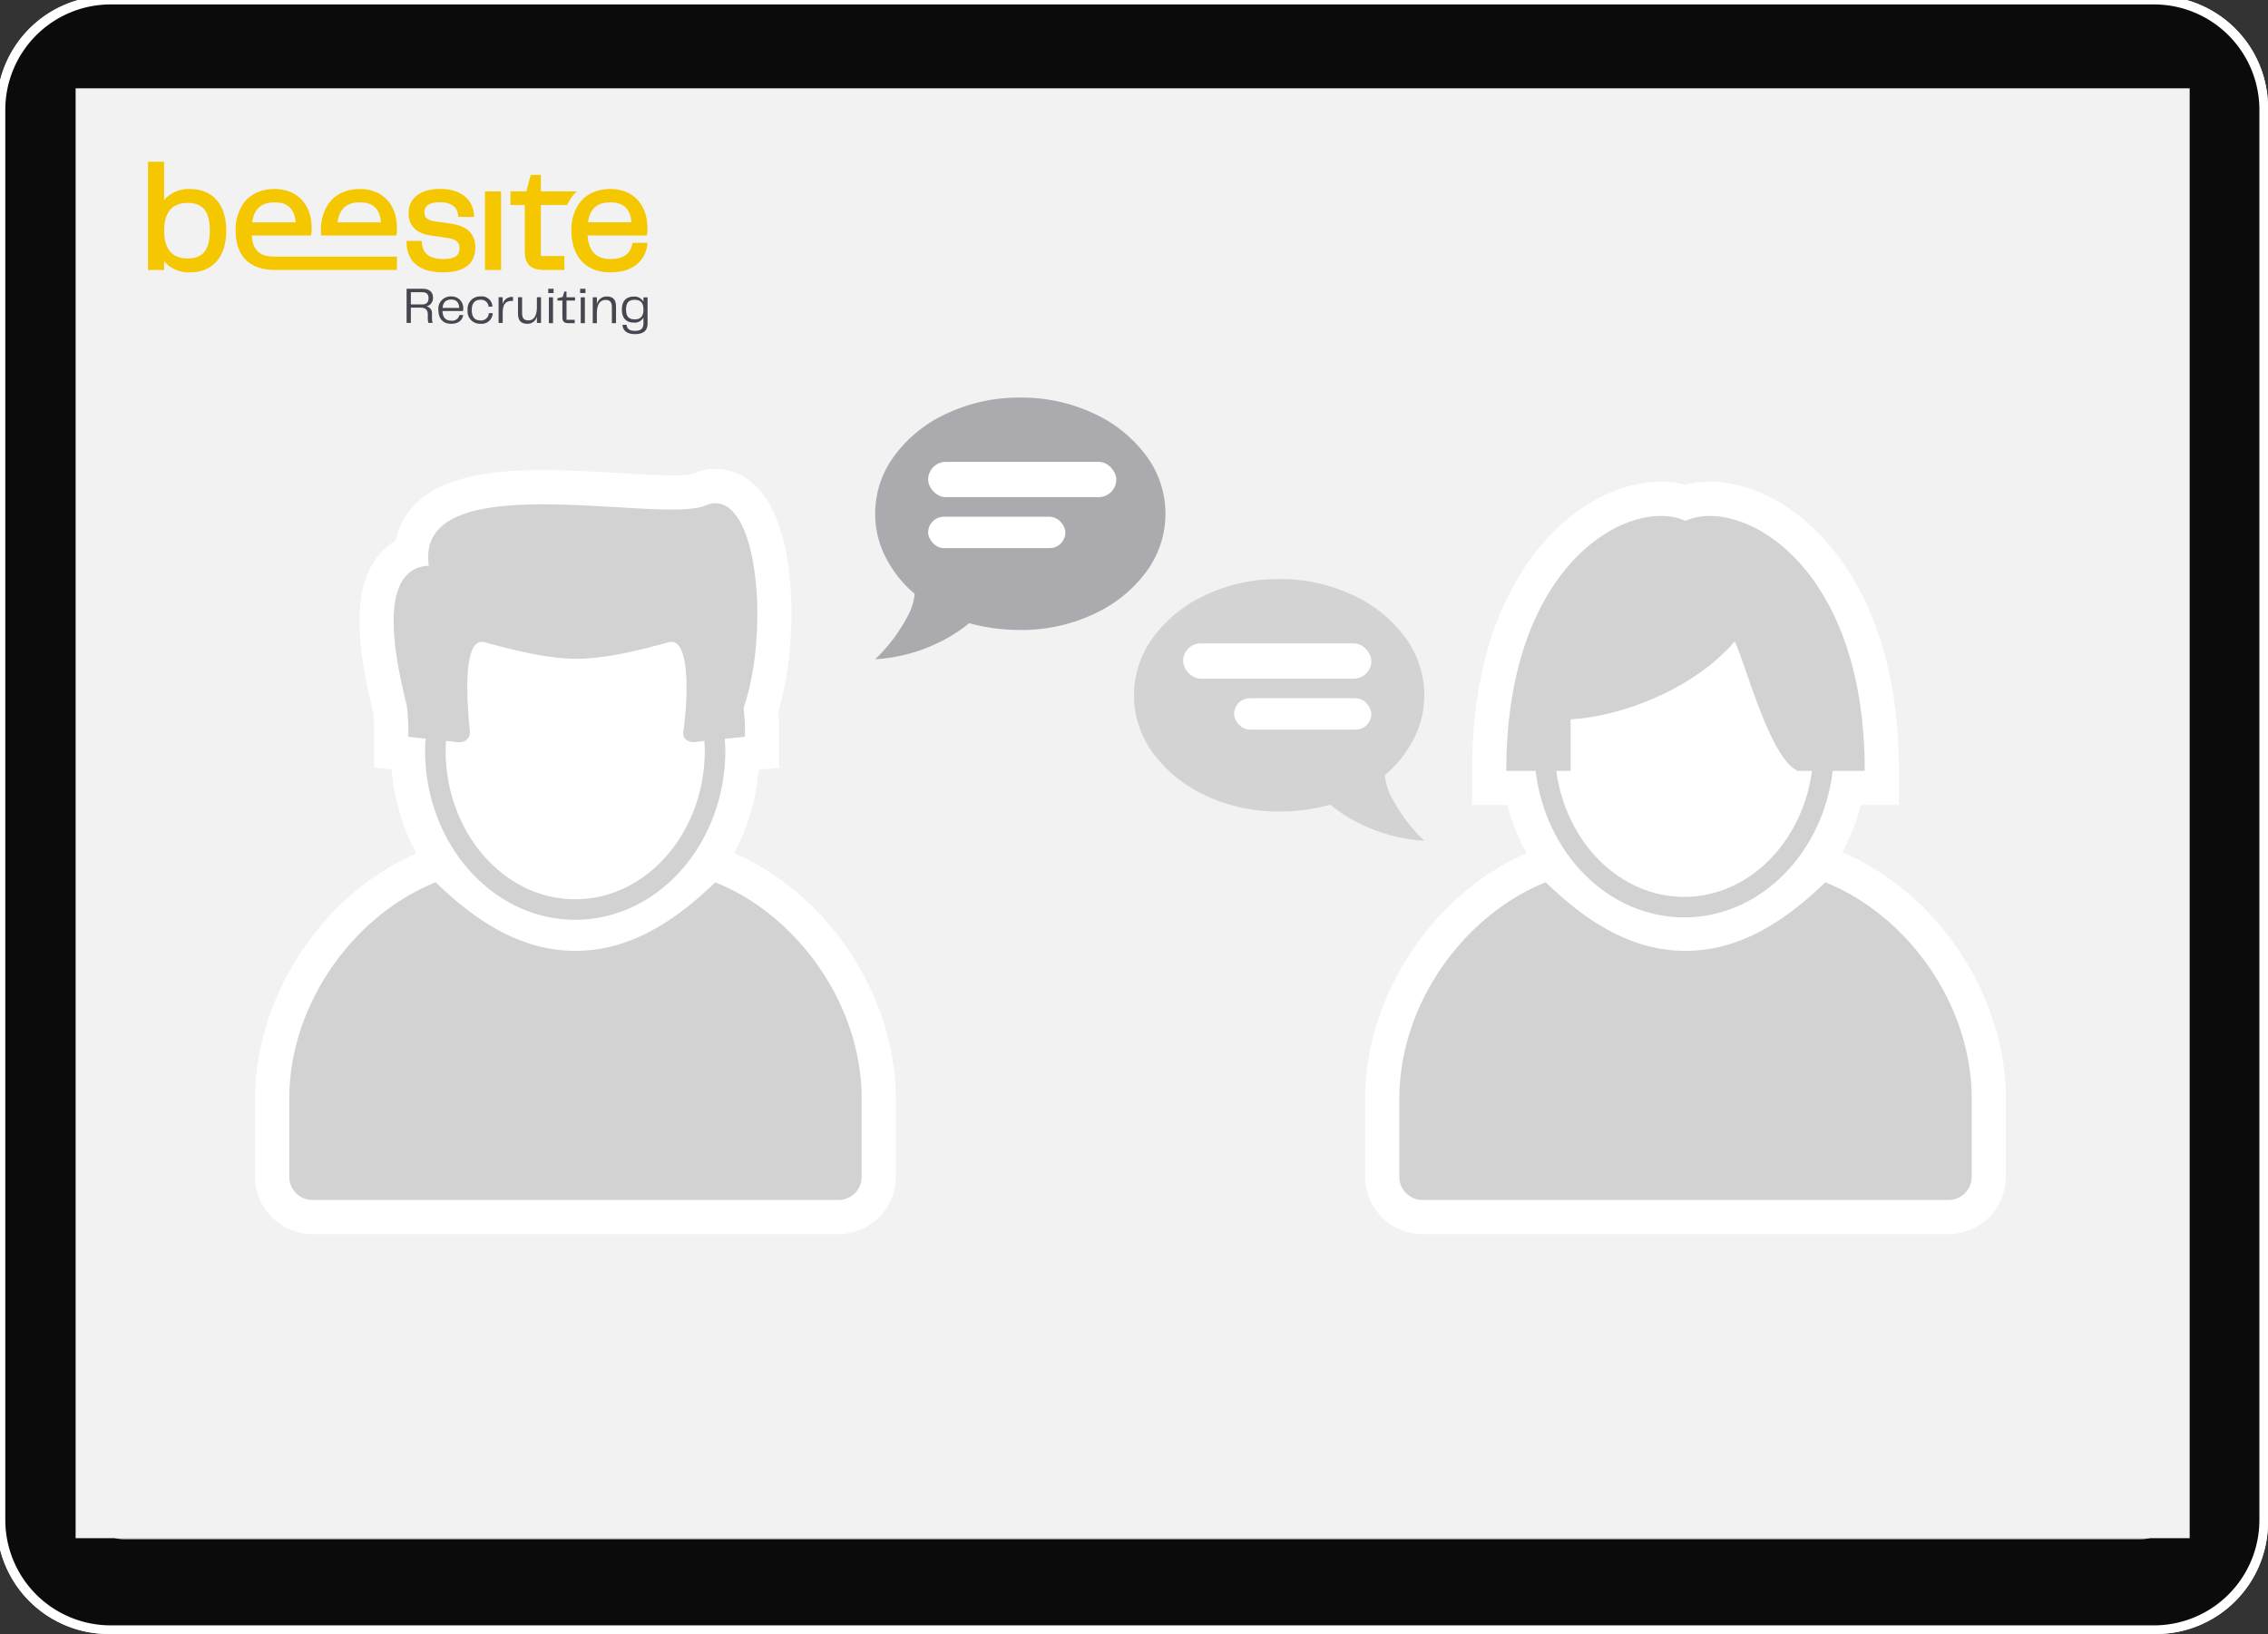 <svg xmlns="http://www.w3.org/2000/svg" xmlns:xlink="http://www.w3.org/1999/xlink" width="515" height="371" viewBox="0 0 515 371">
  <rect x="0" y="0" width="515" height="371" fill="#333333" stroke="none"/>
  <defs>
    <clipPath id="clip-path">
      <path id="Pfad_1850" data-name="Pfad 1850" d="M0-83.344H113.443v-39.141H0Z" transform="translate(0 122.485)" fill="none"/>
    </clipPath>
    <clipPath id="clip-Img-graphic-beesite-Einfach_kommunizieren">
      <rect width="515" height="371"/>
    </clipPath>
  </defs>
  <g id="Img-graphic-beesite-Einfach_kommunizieren" data-name="Img-graphic-beesite-Einfach kommunizieren" clip-path="url(#clip-Img-graphic-beesite-Einfach_kommunizieren)">
    <path id="Pfad_1" data-name="Pfad 1" d="M25.522,371.948a25.406,25.406,0,0,1-25.4-25.415V25.416A25.406,25.406,0,0,1,25.522,0H490.479a25.406,25.406,0,0,1,25.4,25.416V346.533a25.406,25.406,0,0,1-25.4,25.415Z" transform="translate(-0.875 -0.948)" fill="#fff"/>
    <path id="Pfad_2" data-name="Pfad 2" d="M26.01,369.993A23.94,23.94,0,0,1,2.078,346.044V25.9A23.94,23.94,0,0,1,26.01,1.955H489.99A23.94,23.94,0,0,1,513.921,25.9V346.044a23.94,23.94,0,0,1-23.931,23.949Z" transform="translate(-0.875 -0.948)" fill="#0b0b0b"/>
    <path id="Pfad_6" data-name="Pfad 6" d="M28.941,350.443a7.329,7.329,0,0,1-7.326-7.332V28.837a7.329,7.329,0,0,1,7.326-7.331h458.12a7.329,7.329,0,0,1,7.326,7.331V343.111a7.329,7.329,0,0,1-7.326,7.332Z" transform="translate(-0.875 -0.948)" fill="#c4c4c4"/>
    <rect id="Rechteck_1" data-name="Rechteck 1" width="480.042" height="329.198" transform="translate(17.172 20.052)" fill="#f2f2f2"/>
    <g id="Gruppe_10015" data-name="Gruppe 10015" transform="translate(194.143 106.482)">
      <path id="Pfad_1954" data-name="Pfad 1954" d="M2.3,0H121.522a2.3,2.3,0,1,1,0,4.608H2.3A2.3,2.3,0,0,1,2.3,0Z" transform="translate(0 0)" fill="#ababaf"/>
      <path id="Pfad_1961" data-name="Pfad 1961" d="M2.3,0H121.522a2.3,2.3,0,1,1,0,4.608H2.3A2.3,2.3,0,0,1,2.3,0Z" transform="translate(0 6.796)" fill="#ababaf"/>
      <path id="Pfad_1962" data-name="Pfad 1962" d="M2.3,0H58.491a2.3,2.3,0,0,1,0,4.608H2.3A2.3,2.3,0,0,1,2.3,0Z" transform="translate(0 13.591)" fill="#ababaf"/>
    </g>
    <path id="Pfad_1992" data-name="Pfad 1992" d="M57.286,48.389l3.077,6.235a1.474,1.474,0,0,0,1.11.807l6.882,1a1.475,1.475,0,0,1,.817,2.516L64.193,63.8a1.476,1.476,0,0,0-.424,1.306l1.175,6.853a1.475,1.475,0,0,1-2.14,1.555L56.65,70.278a1.475,1.475,0,0,0-1.372,0l-6.155,3.236a1.475,1.475,0,0,1-2.14-1.555l1.175-6.853a1.473,1.473,0,0,0-.424-1.306l-4.979-4.853a1.475,1.475,0,0,1,.817-2.516l6.881-1a1.474,1.474,0,0,0,1.11-.807l3.077-6.235A1.475,1.475,0,0,1,57.286,48.389Z" transform="translate(313.115 229.503)" fill="#7e40fa" stroke="#7e40fa" stroke-miterlimit="10" stroke-width="2"/>
    <g id="Gruppe_9471" data-name="Gruppe 9471" transform="translate(361.053 228.74) rotate(-90)">
      <line id="Linie_3" data-name="Linie 3" x1="80.544" y2="0.215" transform="translate(1.326 7.211)" fill="none" stroke="#7d41fa" stroke-width="2"/>
      <path id="chevron-down" d="M14.733,7.622l-.664.656a.406.406,0,0,1-.57,0L7.426,2.288,1.352,8.278a.406.406,0,0,1-.57,0L.118,7.622a.4.4,0,0,1,0-.564L7.141.117a.406.406,0,0,1,.57,0l7.022,6.941A.4.4,0,0,1,14.733,7.622Z" transform="translate(0 14.851) rotate(-90)" fill="#7d41fa"/>
    </g>
    <line id="Linie_10" data-name="Linie 10" x1="18.522" transform="translate(350.75 145.912)" fill="none" stroke="#7e40fa" stroke-width="2"/>
    <path id="Pfad_1-2" data-name="Pfad 1" d="M25.522,371.948a25.406,25.406,0,0,1-25.4-25.415V25.416A25.406,25.406,0,0,1,25.522,0H490.479a25.406,25.406,0,0,1,25.4,25.416V346.533a25.406,25.406,0,0,1-25.4,25.415Z" transform="translate(-0.875 -0.948)" fill="#fff"/>
    <path id="Pfad_2-2" data-name="Pfad 2" d="M26.01,369.993A23.94,23.94,0,0,1,2.078,346.044V25.9A23.94,23.94,0,0,1,26.01,1.955H489.99A23.94,23.94,0,0,1,513.921,25.9V346.044a23.94,23.94,0,0,1-23.931,23.949Z" transform="translate(-0.875 -0.948)" fill="#0b0b0b"/>
    <path id="Pfad_6-2" data-name="Pfad 6" d="M28.941,350.443a7.329,7.329,0,0,1-7.326-7.332V28.837a7.329,7.329,0,0,1,7.326-7.331h458.12a7.329,7.329,0,0,1,7.326,7.331V343.111a7.329,7.329,0,0,1-7.326,7.332Z" transform="translate(-0.875 -0.948)" fill="#c4c4c4"/>
    <rect id="Rechteck_1-2" data-name="Rechteck 1" width="480.042" height="329.198" transform="translate(17.172 20.052)" fill="#f2f2f2"/>
    <g id="Gruppe_10200" data-name="Gruppe 10200" transform="translate(33.604 159.202)">
      <g id="Gruppe_9430" data-name="Gruppe 9430" transform="translate(0 -122.485)" clip-path="url(#clip-path)">
        <g id="Gruppe_9425" data-name="Gruppe 9425" transform="translate(58.723 28.849)">
          <path id="Pfad_1845" data-name="Pfad 1845" d="M-7.453-7.578c1.085,0,1.482-.549,1.482-1.435s-.455-1.342-1.47-1.342H-9.984v2.777Zm2.4,4.2h-.945a4.082,4.082,0,0,1-.14-1.2v-.711c0-1.109-.6-1.564-1.668-1.564H-9.984v3.477h-.969v-7.759h3.617c1.6,0,2.38.793,2.38,2.042a1.923,1.923,0,0,1-1.5,1.96,1.509,1.509,0,0,1,1.26,1.7v.817a4.893,4.893,0,0,0,.151,1.237" transform="translate(10.953 11.137)" fill="#464650"/>
        </g>
        <g id="Gruppe_9426" data-name="Gruppe 9426" transform="translate(65.942 30.587)">
          <path id="Pfad_1846" data-name="Pfad 1846" d="M-10.062-5.566c-.047-1.342-.735-1.9-1.82-1.9-1.109,0-1.832.525-1.96,1.9Zm-4.726.478A2.786,2.786,0,0,1-11.894-8.18,2.636,2.636,0,0,1-9.152-5.275a2.333,2.333,0,0,1-.023.409h-4.69c.07,1.6.84,2.182,2.007,2.182a1.647,1.647,0,0,0,1.843-1.272h.852c-.117.887-.793,1.984-2.73,1.984-2.007,0-2.894-1.353-2.894-3.115" transform="translate(14.788 8.18)" fill="#464650"/>
        </g>
        <g id="Gruppe_9427" data-name="Gruppe 9427" transform="translate(72.579 30.588)">
          <path id="Pfad_1847" data-name="Pfad 1847" d="M-6.212,0A2.41,2.41,0,0,1-3.494,2.322h-.875A1.67,1.67,0,0,0-6.177.758c-1.237,0-2.007.665-2.007,2.346s.747,2.345,1.972,2.345a1.736,1.736,0,0,0,1.9-1.657h.887A2.52,2.52,0,0,1-6.212,6.207,2.8,2.8,0,0,1-9.129,3.1,2.813,2.813,0,0,1-6.212,0" transform="translate(9.129)" fill="#464650"/>
        </g>
        <g id="Gruppe_9428" data-name="Gruppe 9428" transform="translate(79.612 30.693)">
          <path id="Pfad_1848" data-name="Pfad 1848" d="M0-.174H.922V1.378A2.18,2.18,0,0,1,3.069-.256h.21V.666H3.022C1.3.607.934,1.867.934,3.513V5.66H0Z" transform="translate(0 0.256)" fill="#464650"/>
        </g>
        <g id="Gruppe_9429" data-name="Gruppe 9429" transform="translate(84.021 30.775)">
          <path id="Pfad_1849" data-name="Pfad 1849" d="M0-7.925v-3.722H.933V-8.03c0,1.3.572,1.634,1.458,1.634,1.213,0,1.9-1.085,1.9-3.022v-2.229h.933v5.834H4.294v-1.47a2.167,2.167,0,0,1-2.17,1.657C.653-5.627,0-6.4,0-7.925" transform="translate(0 11.647)" fill="#464650"/>
        </g>
      </g>
      <path id="Pfad_1851" data-name="Pfad 1851" d="M284.569-30.268h.94v5.874h-.94Zm-.141-1.939h1.21v.975h-1.21Z" transform="translate(-193.537 -61.429)" fill="#464650"/>
      <g id="Gruppe_9432" data-name="Gruppe 9432" transform="translate(0 -122.485)" clip-path="url(#clip-path)">
        <g id="Gruppe_9431" data-name="Gruppe 9431" transform="translate(92.97 29.484)">
          <path id="Pfad_1852" data-name="Pfad 1852" d="M-2.4-12.358v-3.76H-3.529v-.529l1.21-.294.352-1.222h.5v1.3H.478v.74H-1.461v4.371H.4v.763H-.991c-1.116,0-1.41-.435-1.41-1.374" transform="translate(3.529 18.161)" fill="#464650"/>
        </g>
      </g>
      <path id="Pfad_1854" data-name="Pfad 1854" d="M307.207-30.268h.94v5.874h-.94Zm-.141-1.939h1.211v.975h-1.211Z" transform="translate(-208.941 -61.429)" fill="#464650"/>
      <g id="Gruppe_9436" data-name="Gruppe 9436" transform="translate(0 -122.485)" clip-path="url(#clip-path)">
        <g id="Gruppe_9433" data-name="Gruppe 9433" transform="translate(100.992 30.6)">
          <path id="Pfad_1855" data-name="Pfad 1855" d="M0-.4H.94V1.138A2.252,2.252,0,0,1,3.184-.589c1.481,0,2.1.8,2.1,2.315V5.474h-.94V1.831C4.347.575,3.795.2,2.937.2c-1.3,0-2,1.01-2,3.031V5.474H0Z" transform="translate(0 0.589)" fill="#464650"/>
        </g>
        <g id="Gruppe_9434" data-name="Gruppe 9434" transform="translate(107.604 30.623)">
          <path id="Pfad_1856" data-name="Pfad 1856" d="M-6.23-11.007c1.257,0,1.974-.622,1.974-2.22s-.717-2.209-1.974-2.209c-1.34,0-1.974.622-1.974,2.209s.634,2.22,1.974,2.22M-9.015-9.762h.928c.071.775.564,1.363,1.868,1.363,1.387,0,1.962-.482,1.962-1.739v-1.28a2.225,2.225,0,0,1-2.185,1.151c-1.845,0-2.714-1.151-2.714-2.96s.869-2.949,2.714-2.949a2.256,2.256,0,0,1,2.185,1.2v-1.033h.94v5.886c0,1.563-.764,2.467-2.9,2.467-1.751,0-2.691-.764-2.8-2.1" transform="translate(9.156 16.176)" fill="#464650"/>
        </g>
        <g id="Gruppe_9435" data-name="Gruppe 9435" transform="translate(58.722 6.173)">
          <path id="Pfad_1857" data-name="Pfad 1857" d="M-21.16-16.742l-3.61-.507c-2.013-.284-2.283-1.178-2.283-2.017,0-1.535,1.2-2.317,3.562-2.317,2.413,0,3.9,1.057,4.079,2.9l.039.439h3.625l-.039-.516c-.27-3.605-3.2-5.845-7.636-5.845-4.527,0-7.23,2.07-7.23,5.541,0,2.8,1.781,4.595,5,5.034l3.919.575c2.331.333,2.655,1.313,2.655,2.321,0,1.139-.415,2.452-3.668,2.452-3.1,0-4.7-1.2-4.884-3.668l-.029-.449H-31.1l0,.492c.048,2.481,1.187,6.646,8.277,6.646,6.062,0,7.331-3.05,7.331-5.608,0-3.157-1.8-4.894-5.676-5.473" transform="translate(31.098 24.604)" fill="#f5c700"/>
        </g>
      </g>
      <path id="Pfad_1859" data-name="Pfad 1859" d="M239.448-83.545h3.664v-17.834h-3.664Z" transform="translate(-162.931 -14.361)" fill="#f5c700"/>
      <g id="Gruppe_9442" data-name="Gruppe 9442" transform="translate(0 -122.485)" clip-path="url(#clip-path)">
        <g id="Gruppe_9437" data-name="Gruppe 9437" transform="translate(82.317 2.997)">
          <path id="Pfad_1860" data-name="Pfad 1860" d="M-14.7-7.975V-11.72H-17l-1.009,3.745H-21.6v3.089h3.239V5.428c0,3.19,1.269,4.431,4.532,4.431h4.465V6.7H-14.7V-4.886h5.961a10.62,10.62,0,0,1,.719-1.3A9.888,9.888,0,0,1-6.553-7.975Z" transform="translate(21.598 11.72)" fill="#f5c700"/>
        </g>
        <g id="Gruppe_9438" data-name="Gruppe 9438" transform="translate(39.277 6.202)">
          <path id="Pfad_1861" data-name="Pfad 1861" d="M-36.453-22.456l.067-.4a7.315,7.315,0,0,0,.072-1.259c0-5.4-3.3-8.886-8.408-8.886a10.078,10.078,0,0,0-3.374.541,7.588,7.588,0,0,0-3.953,3.089,10.52,10.52,0,0,0-1.525,5.791c0,.386.014.763.043,1.125Zm-8.234-7.52c2.939,0,4.5,1.481,4.749,4.532h-9.875c.434-3.089,2.075-4.532,5.126-4.532" transform="translate(53.573 33.002)" fill="#f5c700"/>
        </g>
        <g id="Gruppe_9439" data-name="Gruppe 9439" transform="translate(19.902 6.202)">
          <path id="Pfad_1862" data-name="Pfad 1862" d="M-7.8-22.455H5.656l.068-.4A7.314,7.314,0,0,0,5.8-24.115c0-5.4-3.3-8.886-8.408-8.886a10.081,10.081,0,0,0-3.374.54,7.588,7.588,0,0,0-3.953,3.089,10.52,10.52,0,0,0-1.525,5.791c0,5.839,3.2,8.818,8.559,8.943v.012H25.172v-3.029H-2.584c-3.256-.026-4.929-1.186-5.216-4.8m5.222-7.52c2.939,0,4.5,1.481,4.749,4.532H-7.7c.435-3.089,2.076-4.532,5.126-4.532" transform="translate(11.463 33.001)" fill="#f5c700"/>
        </g>
        <g id="Gruppe_9440" data-name="Gruppe 9440" transform="translate(0 0)">
          <path id="Pfad_1863" data-name="Pfad 1863" d="M-20.349-13.216A7.272,7.272,0,0,0-26.242-10.7v-8.721H-29.9V5.158h3.663V3.165a7.246,7.246,0,0,0,5.893,2.529c5.14,0,8.21-3.533,8.21-9.455s-3.07-9.455-8.21-9.455m-.536,15.754c-3.552,0-5.357-2.119-5.357-6.3s1.805-6.3,5.357-6.3c3.465,0,5.015,1.945,5.015,6.3s-1.55,6.3-5.015,6.3" transform="translate(29.905 19.423)" fill="#f5c700"/>
        </g>
        <g id="Gruppe_9441" data-name="Gruppe 9441" transform="translate(96.15 6.202)">
          <path id="Pfad_1864" data-name="Pfad 1864" d="M-29.6-26.012l-.087.367c-.531,2.225-2.119,3.306-4.86,3.306-3.306,0-5-1.7-5.29-5.343h13.456l.068-.4a7.318,7.318,0,0,0,.072-1.26c0-5.4-3.3-8.886-8.408-8.886a10.073,10.073,0,0,0-3.374.541A7.588,7.588,0,0,0-41.973-34.6,10.522,10.522,0,0,0-43.5-28.806c0,5.946,3.311,9.494,8.852,9.494,7.018,0,8.181-4.711,8.369-6.154l.073-.545Zm-5.014-9.19c2.939,0,4.5,1.482,4.749,4.532h-9.875c.435-3.089,2.076-4.532,5.126-4.532" transform="translate(43.498 38.228)" fill="#f5c700"/>
        </g>
      </g>
    </g>
    <g id="Gruppe_10309" data-name="Gruppe 10309" transform="translate(70.564)">
      <path id="Pfad_2139" data-name="Pfad 2139" d="M90.975,107.636c-18.739,0-35.017-13.892-40.143-33.27H42.815V66.6c0-39.466,18.043-55.275,25.8-60.237C76.194,1.514,84.406-.16,91.264,1.623c6.73-1.777,14.852-.143,22.405,4.642,7.842,4.965,26.087,20.78,26.087,60.333v7.768h-8.641c-5.127,19.379-21.4,33.27-40.14,33.27" transform="translate(220.885 108.43)" fill="#fff"/>
      <path id="Pfad_2143" data-name="Pfad 2143" d="M167.449,116.246H48.051A13.064,13.064,0,0,1,35,103.2V85.486c0-23.806,16.032-47.5,38.121-56.334l4.664-1.867L81.4,30.77c9.6,9.259,17.729,13.388,26.354,13.391S124.5,40.029,134.1,30.77l3.613-3.486,4.664,1.867C164.466,37.988,180.5,61.679,180.5,85.486V103.2a13.064,13.064,0,0,1-13.05,13.05M50.536,100.71H164.963V85.486c0-16.123-9.884-32.174-24.049-39.882-7.858,6.842-18.95,14.087-33.162,14.094S82.446,52.445,74.585,45.6C60.42,53.312,50.536,69.363,50.536,85.486Z" transform="translate(204.42 163.972)" fill="#fff"/>
      <path id="Pfad_2144" data-name="Pfad 2144" d="M126.72,61.318c0-47.849-28.9-62.346-40.7-56.754-12.118-5.593-40.7,8.9-40.7,56.754h6.652c2.259,18.754,16.508,33.27,33.74,33.27s31.481-14.516,33.737-33.27ZM85.707,89.928c-14.687,0-26.857-12.434-29.042-28.61h3.253v-11.7C71.414,49,87.882,42.781,97.2,31.906c2.8,6.214,8.078,26.615,14.292,29.411h3.25c-2.181,16.175-14.352,28.61-29.039,28.61" transform="translate(226.152 113.71)" fill="#d2d2d2"/>
      <path id="Pfad_2145" data-name="Pfad 2145" d="M134.224,30.206c-8.7,8.386-19.009,15.56-31.742,15.563S79.437,38.592,70.74,30.206C52.1,37.663,37.5,57.89,37.5,79.329v17.71a5.237,5.237,0,0,0,5.282,5.282h119.4a5.237,5.237,0,0,0,5.282-5.282V79.329c0-21.439-14.6-41.666-33.239-49.123" transform="translate(209.688 170.129)" fill="#d2d2d2"/>
    </g>
    <g id="Gruppe_10310" data-name="Gruppe 10310" transform="translate(-72.749)">
      <path id="Pfad_2140" data-name="Pfad 2140" d="M132.448,116.246H13.05A13.064,13.064,0,0,1,0,103.2V85.486c0-23.806,16.032-47.5,38.121-56.334l4.664-1.867L46.4,30.77C56,40.029,64.127,44.158,72.752,44.162S89.5,40.029,99.1,30.77l3.614-3.486,4.664,1.867C129.465,37.988,145.5,61.679,145.5,85.486V103.2a13.064,13.064,0,0,1-13.05,13.05M15.535,100.71H129.962V85.486c0-16.123-9.884-32.174-24.049-39.882C98.056,52.445,86.964,59.691,72.752,59.7S47.445,52.445,39.584,45.6c-14.165,7.709-24.049,23.76-24.049,39.882Z" transform="translate(130.67 163.972)" fill="#fff"/>
      <path id="Pfad_2141" data-name="Pfad 2141" d="M56.616,110.121c-21.759,0-39.7-18.44-41.672-41.911l-3.989-.432V60.805a48.614,48.614,0,0,0-.2-5.444l-.255-1.1C7.586,41.939,5.433,28.24,11.576,20.093a14.633,14.633,0,0,1,4.263-3.831,16.37,16.37,0,0,1,3.989-7.768C28.795-1.283,48.808-.112,66.468.926c6.158.36,14.588.861,16.76.174a12.767,12.767,0,0,1,14.15,2.563c10.114,9.461,9.893,36.337,5.372,51.4.174,2.038.174,3.98.174,5.739V67.84l-4.645.46c-2.013,23.43-19.932,41.821-41.663,41.821" transform="translate(146.748 106.483)" fill="#fff"/>
      <path id="Pfad_2142" data-name="Pfad 2142" d="M13.459,55.522l3.927.423c-.053.895-.118,1.79-.118,2.669,0,21.206,15.29,38.456,34.085,38.456s34.085-17.25,34.085-38.456c0-.867-.065-1.752-.115-2.635l4.57-.457A45.888,45.888,0,0,0,89.582,49c6.214-18.021,3.107-50.956-8.7-45.985C70.629,7.362,14.7-6.619,18.119,16.684c-13.36.621-6.214,26.41-4.971,32a50.341,50.341,0,0,1,.311,6.836m67.318,3.092c0,18.636-13.2,33.8-29.424,33.8S21.928,77.25,21.928,58.613c0-.7.056-1.442.093-2.166l2.933.317a2.287,2.287,0,0,0,2.486-2.486c-.621-6.214-1.864-21.749,3.418-20.2,6.836,1.864,14.293,3.728,20.817,3.728s13.982-1.864,20.817-3.728c5.282-1.554,4.35,13.982,3.418,20.2-.311,1.554.932,2.486,2.486,2.486l2.175-.311.112-.012c.037.727.093,1.47.093,2.172" transform="translate(152.01 111.766)" fill="#d2d2d2"/>
      <path id="Pfad_2146" data-name="Pfad 2146" d="M99.223,30.206c-8.7,8.386-19.009,15.56-31.742,15.563S44.436,38.592,35.739,30.206C17.1,37.663,2.5,57.89,2.5,79.329v17.71a5.237,5.237,0,0,0,5.282,5.282h119.4a5.237,5.237,0,0,0,5.282-5.282V79.329c0-21.439-14.6-41.666-33.239-49.123" transform="translate(135.938 170.129)" fill="#d2d2d2"/>
    </g>
    <rect id="Rechteck_2465" data-name="Rechteck 2465" width="287.307" height="196.708" transform="translate(130.67 106.482)" fill="none"/>
    <g id="Gruppe_9865" data-name="Gruppe 9865" transform="translate(198.725 90.272)">
      <path id="Pfad_1933" data-name="Pfad 1933" d="M75.96,0A38.476,38.476,0,0,0,59.4,3.559,30.585,30.585,0,0,0,47.41,13.153,22.048,22.048,0,0,0,43,26.461a21.423,21.423,0,0,0,2.4,9.826,26.685,26.685,0,0,0,6.577,8.279,13.506,13.506,0,0,1-1.7,5.261A37.976,37.976,0,0,1,43,59.421l1.857-.155a40.571,40.571,0,0,0,5.106-.928,37.049,37.049,0,0,0,6.963-2.476,34.534,34.534,0,0,0,7.428-4.642A43.161,43.161,0,0,0,75.96,52.767a38.477,38.477,0,0,0,16.557-3.559,30.585,30.585,0,0,0,11.992-9.594,22.05,22.05,0,0,0,0-26.461A30.585,30.585,0,0,0,92.517,3.559,38.477,38.477,0,0,0,75.96,0Z" transform="translate(-43 0)" fill="#ababaf"/>
      <rect id="Rechteck_2256" data-name="Rechteck 2256" width="42.727" height="8.011" rx="4.006" transform="translate(12.031 14.595)" fill="#fff"/>
      <rect id="Rechteck_2257" data-name="Rechteck 2257" width="31.155" height="7.121" rx="3.561" transform="translate(12.031 27.057)" fill="#fff"/>
    </g>
    <g id="Gruppe_10316" data-name="Gruppe 10316" transform="translate(257.5 131.482)" style="isolation: isolate">
      <path id="Pfad_1933-2" data-name="Pfad 1933" d="M75.96,0A38.476,38.476,0,0,1,92.517,3.559a30.585,30.585,0,0,1,11.992,9.594,22.048,22.048,0,0,1,4.41,13.308,21.423,21.423,0,0,1-2.4,9.826,26.685,26.685,0,0,1-6.577,8.279,13.506,13.506,0,0,0,1.7,5.261,37.976,37.976,0,0,0,7.273,9.594l-1.857-.155a40.571,40.571,0,0,1-5.106-.928,37.049,37.049,0,0,1-6.963-2.476,34.534,34.534,0,0,1-7.428-4.642A43.16,43.16,0,0,1,75.96,52.767,38.476,38.476,0,0,1,59.4,49.208,30.585,30.585,0,0,1,47.41,39.614a22.051,22.051,0,0,1,0-26.461A30.585,30.585,0,0,1,59.4,3.559,38.476,38.476,0,0,1,75.96,0Z" transform="translate(-43 0)" fill="#d3d3d3"/>
      <rect id="Rechteck_2256-2" data-name="Rechteck 2256" width="42.727" height="8.011" rx="4.006" transform="translate(11.162 14.595)" fill="#fff"/>
      <rect id="Rechteck_2257-2" data-name="Rechteck 2257" width="31.155" height="7.121" rx="3.561" transform="translate(22.734 27.057)" fill="#fff"/>
    </g>
  </g>
</svg>
